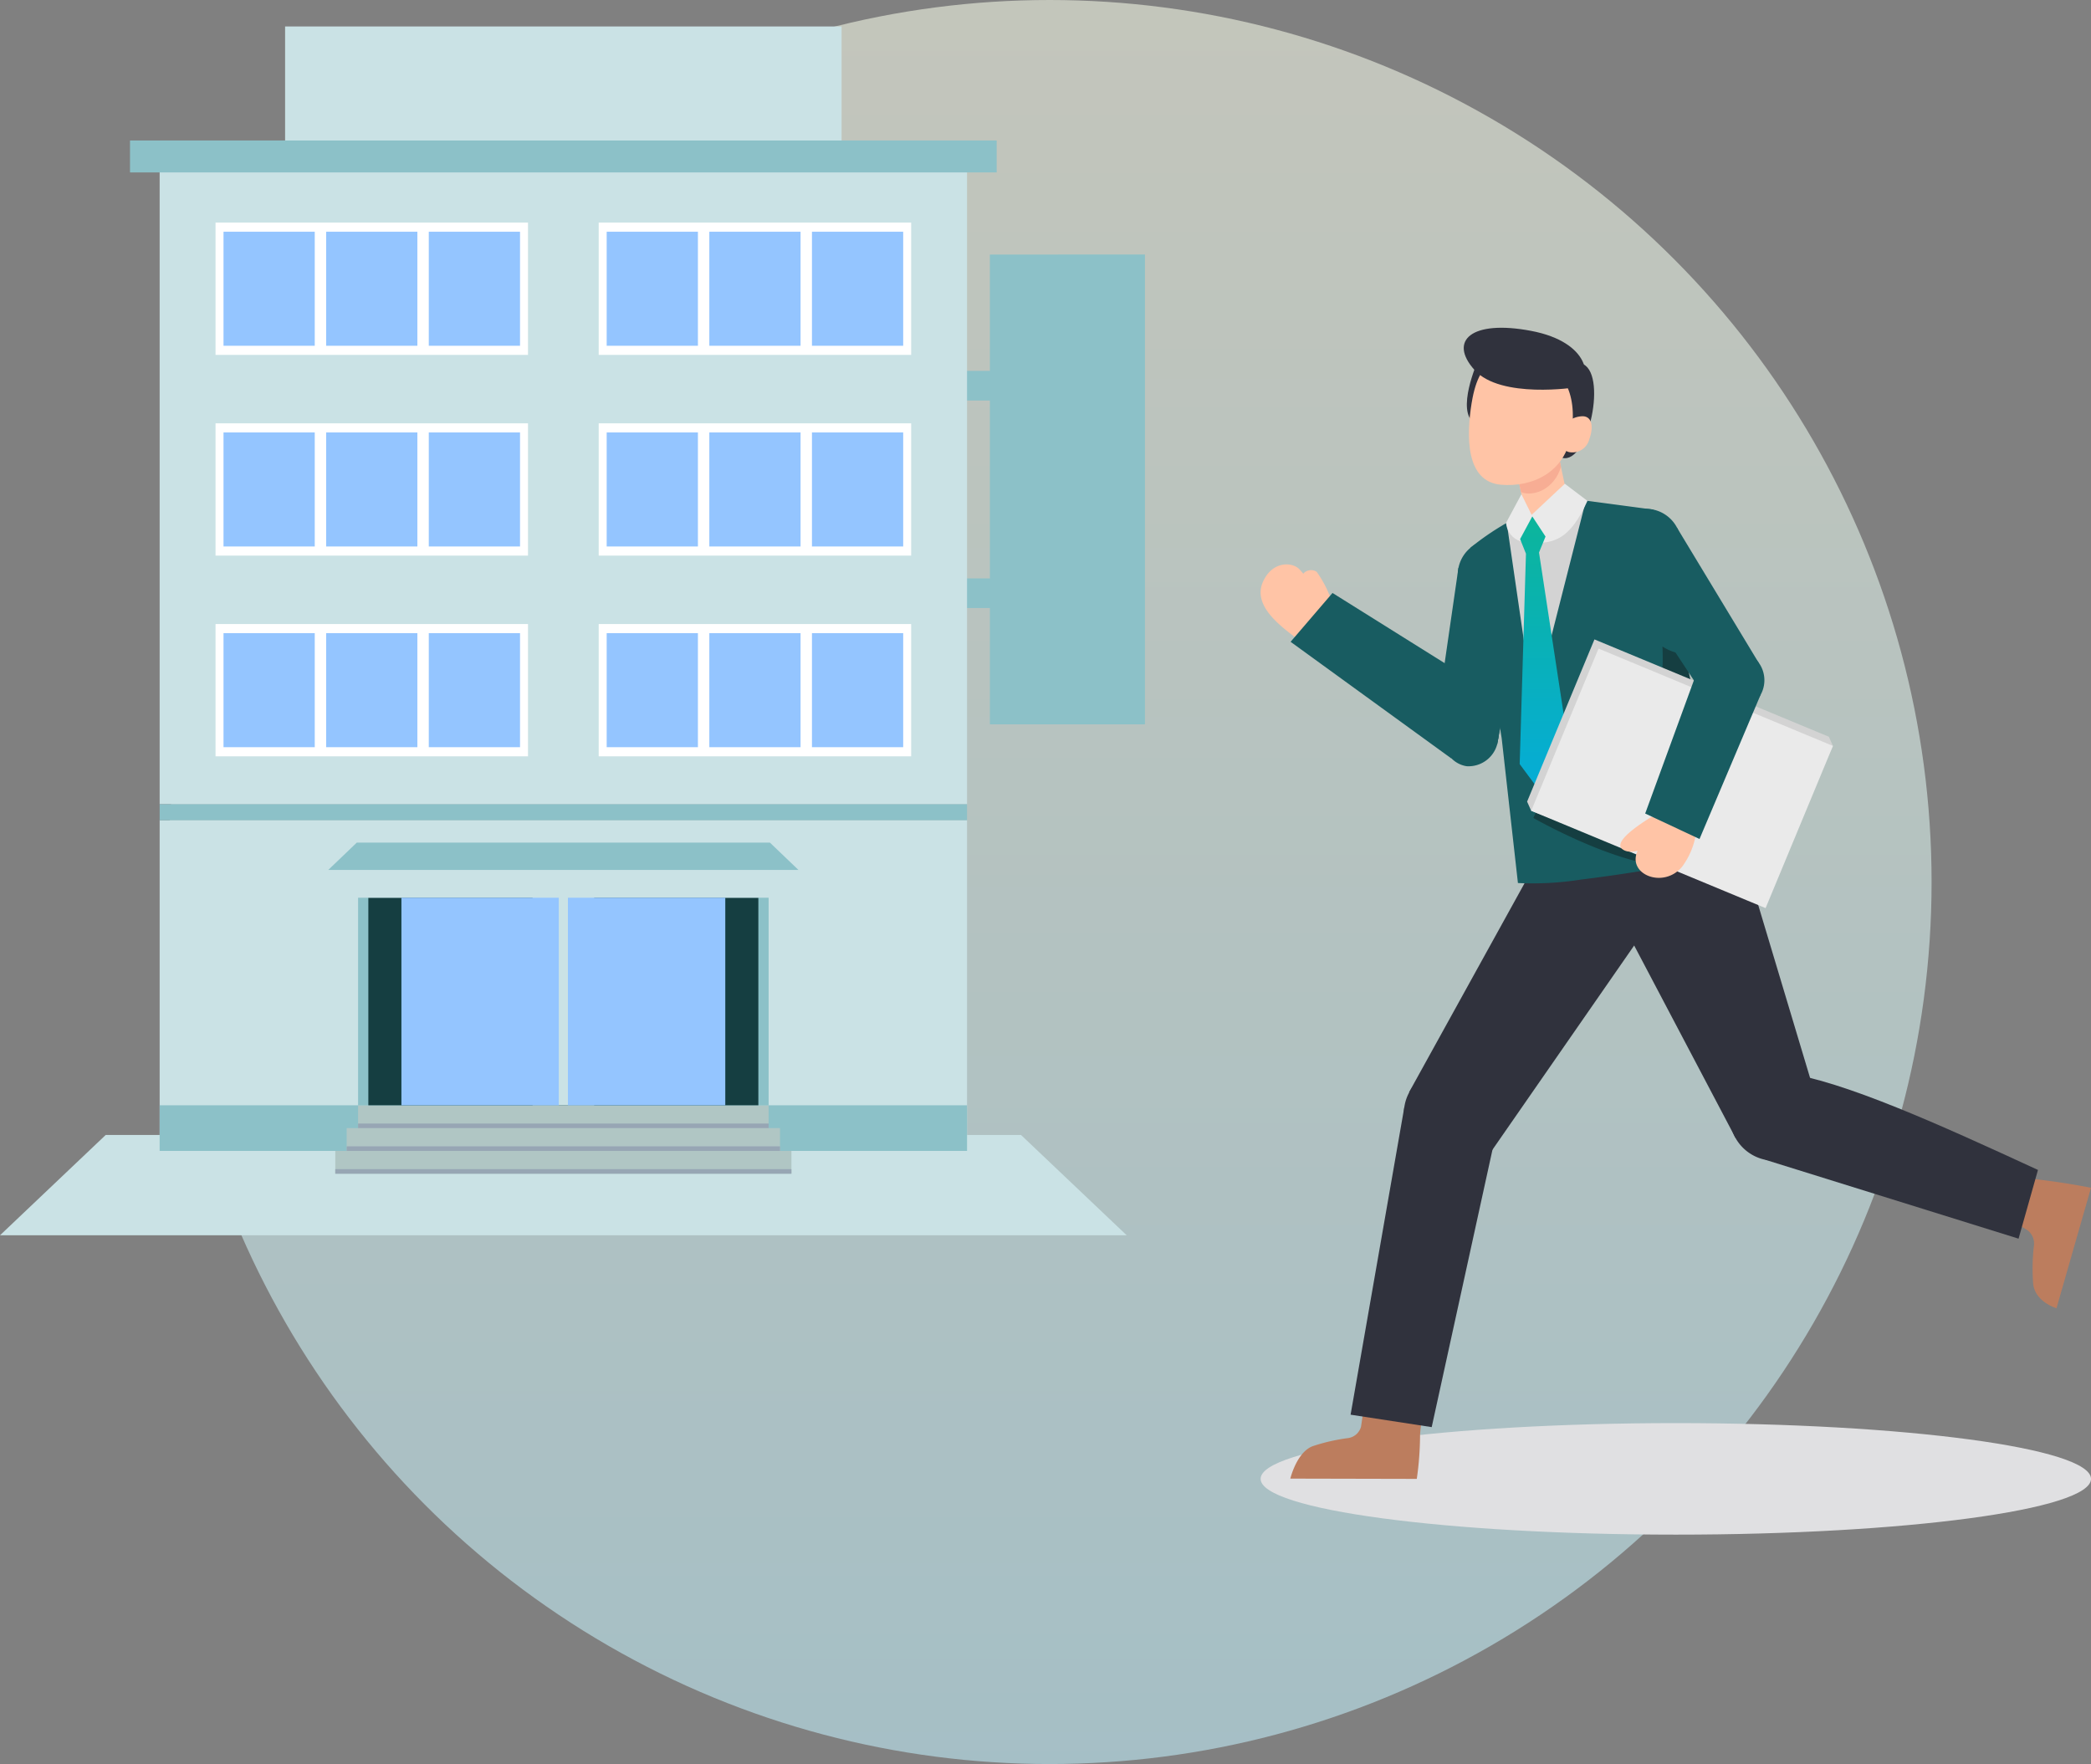 <svg xmlns="http://www.w3.org/2000/svg" xmlns:xlink="http://www.w3.org/1999/xlink" width="237.074" height="200" viewBox="0 0 237.074 200">
  <rect x="0" y="0" width="237.074" height="200" fill="#808080" stroke="none"/>
  <defs>
    <linearGradient id="linear-gradient" x1="0.5" x2="0.5" y2="1" gradientUnits="objectBoundingBox">
      <stop offset="0" stop-color="#fafeeb"/>
      <stop offset="1" stop-color="#c3f2fe"/>
    </linearGradient>
    <clipPath id="clip-path">
      <rect id="長方形_4159" data-name="長方形 4159" width="94.148" height="130.509" fill="none"/>
    </clipPath>
    <linearGradient id="linear-gradient-2" x1="0.5" x2="0.5" y2="1" gradientUnits="objectBoundingBox">
      <stop offset="0" stop-color="#0cb59b"/>
      <stop offset="1" stop-color="#05acd9"/>
    </linearGradient>
  </defs>
  <g id="グループ_3858" data-name="グループ 3858" transform="translate(-185 -2416)">
    <circle id="楕円形_142" data-name="楕円形 142" cx="100" cy="100" r="100" transform="translate(204 2416)" opacity="0.55" fill="url(#linear-gradient)"/>
    <g id="グループ_3592" data-name="グループ 3592" transform="translate(-796 -3103)">
      <g id="グループ_3222" data-name="グループ 3222" transform="translate(981 5522)">
        <path id="パス_18631" data-name="パス 18631" d="M588.9,139.623v13.188h-3.879v3.362H588.9v20.17h-3.879V179.7H588.9v13.188h17.584v-53.27Z" transform="translate(-476.669 -113.764)" fill="#8cc1c8"/>
        <rect id="長方形_4006" data-name="長方形 4006" width="91.541" height="75.25" transform="translate(18.101 12.929)" fill="#cae2e5"/>
        <rect id="長方形_4007" data-name="長方形 4007" width="91.541" height="35.685" transform="translate(18.101 89.989)" fill="#cae2e5"/>
        <rect id="長方形_4008" data-name="長方形 4008" width="91.541" height="1.81" transform="translate(18.101 88.179)" fill="#8cc1c8"/>
        <rect id="長方形_4009" data-name="長方形 4009" width="63.096" height="14.74" transform="translate(32.324)" fill="#cae2e5"/>
        <path id="パス_18632" data-name="パス 18632" d="M11.987,678.566,0,689.944H127.744l-11.987-11.378Z" transform="translate(0 -552.891)" fill="#cae2e5"/>
        <rect id="長方形_4010" data-name="長方形 4010" width="91.541" height="5.172" transform="translate(18.101 122.313)" fill="#8cc1c8"/>
        <rect id="長方形_4011" data-name="長方形 4011" width="46.546" height="2.586" transform="translate(40.599 122.313)" fill="#b0c6c4"/>
        <rect id="長方形_4012" data-name="長方形 4012" width="46.546" height="1.896" transform="translate(40.599 124.382)" fill="#97a6b4"/>
        <rect id="長方形_4013" data-name="長方形 4013" width="49.132" height="2.586" transform="translate(39.306 124.899)" fill="#b0c6c4"/>
        <rect id="長方形_4014" data-name="長方形 4014" width="49.132" height="1.207" transform="translate(39.306 126.968)" fill="#97a6b4"/>
        <rect id="長方形_4015" data-name="長方形 4015" width="51.718" height="2.586" transform="translate(38.013 127.485)" fill="#b0c6c4"/>
        <rect id="長方形_4016" data-name="長方形 4016" width="51.718" height="0.517" transform="translate(38.013 129.554)" fill="#97a6b4"/>
        <rect id="長方形_4017" data-name="長方形 4017" width="46.546" height="24.825" transform="translate(40.599 97.488)" fill="#8cc1c8"/>
        <rect id="長方形_4018" data-name="長方形 4018" width="44.219" height="23.532" transform="translate(41.762 98.781)" fill="#153e41"/>
        <rect id="長方形_4019" data-name="長方形 4019" width="54.045" height="3.103" transform="translate(36.849 95.678)" fill="#cae2e5"/>
        <path id="パス_18633" data-name="パス 18633" d="M254.252,502.728H200.938l3.237-3.1h46.839Z" transform="translate(-163.723 -407.096)" fill="#8cc1c8"/>
        <rect id="長方形_4020" data-name="長方形 4020" width="6.982" height="24.825" transform="translate(60.381 97.488)" fill="#cae2e5"/>
        <rect id="長方形_4021" data-name="長方形 4021" width="17.843" height="23.532" transform="translate(45.512 98.781)" fill="#94c5ff"/>
        <rect id="長方形_4022" data-name="長方形 4022" width="17.843" height="23.532" transform="translate(64.389 98.781)" fill="#94c5ff"/>
        <rect id="長方形_4023" data-name="長方形 4023" width="98.264" height="3.62" transform="translate(14.74 12.929)" fill="#8cc1c8"/>
        <rect id="長方形_4024" data-name="長方形 4024" width="35.427" height="14.998" transform="translate(24.437 67.751)" fill="#fff"/>
        <rect id="長方形_4025" data-name="長方形 4025" width="10.344" height="12.929" transform="translate(25.342 68.785)" fill="#94c5ff"/>
        <rect id="長方形_4026" data-name="長方形 4026" width="10.344" height="12.929" transform="translate(36.978 68.785)" fill="#94c5ff"/>
        <rect id="長方形_4027" data-name="長方形 4027" width="10.344" height="12.929" transform="translate(48.615 68.785)" fill="#94c5ff"/>
        <rect id="長方形_4028" data-name="長方形 4028" width="35.427" height="14.998" transform="translate(67.88 67.751)" fill="#fff"/>
        <rect id="長方形_4029" data-name="長方形 4029" width="10.344" height="12.929" transform="translate(68.785 68.785)" fill="#94c5ff"/>
        <rect id="長方形_4030" data-name="長方形 4030" width="10.344" height="12.929" transform="translate(80.422 68.785)" fill="#94c5ff"/>
        <rect id="長方形_4031" data-name="長方形 4031" width="10.344" height="12.929" transform="translate(92.058 68.785)" fill="#94c5ff"/>
        <rect id="長方形_4032" data-name="長方形 4032" width="35.427" height="14.998" transform="translate(24.437 44.994)" fill="#fff"/>
        <rect id="長方形_4033" data-name="長方形 4033" width="10.344" height="12.929" transform="translate(25.342 46.029)" fill="#94c5ff"/>
        <rect id="長方形_4034" data-name="長方形 4034" width="10.344" height="12.929" transform="translate(36.978 46.029)" fill="#94c5ff"/>
        <rect id="長方形_4035" data-name="長方形 4035" width="10.344" height="12.929" transform="translate(48.615 46.029)" fill="#94c5ff"/>
        <rect id="長方形_4036" data-name="長方形 4036" width="35.427" height="14.998" transform="translate(67.88 44.994)" fill="#fff"/>
        <rect id="長方形_4037" data-name="長方形 4037" width="10.344" height="12.929" transform="translate(68.785 46.029)" fill="#94c5ff"/>
        <rect id="長方形_4038" data-name="長方形 4038" width="10.344" height="12.929" transform="translate(80.422 46.029)" fill="#94c5ff"/>
        <rect id="長方形_4039" data-name="長方形 4039" width="10.344" height="12.929" transform="translate(92.058 46.029)" fill="#94c5ff"/>
        <rect id="長方形_4040" data-name="長方形 4040" width="35.427" height="14.998" transform="translate(24.437 22.239)" fill="#fff"/>
        <rect id="長方形_4041" data-name="長方形 4041" width="10.344" height="12.929" transform="translate(25.342 23.273)" fill="#94c5ff"/>
        <rect id="長方形_4042" data-name="長方形 4042" width="10.344" height="12.929" transform="translate(36.978 23.273)" fill="#94c5ff"/>
        <rect id="長方形_4043" data-name="長方形 4043" width="10.344" height="12.929" transform="translate(48.615 23.273)" fill="#94c5ff"/>
        <rect id="長方形_4044" data-name="長方形 4044" width="35.427" height="14.998" transform="translate(67.88 22.239)" fill="#fff"/>
        <rect id="長方形_4045" data-name="長方形 4045" width="10.344" height="12.929" transform="translate(68.785 23.273)" fill="#94c5ff"/>
        <rect id="長方形_4046" data-name="長方形 4046" width="10.344" height="12.929" transform="translate(80.422 23.273)" fill="#94c5ff"/>
        <rect id="長方形_4047" data-name="長方形 4047" width="10.344" height="12.929" transform="translate(92.058 23.273)" fill="#94c5ff"/>
      </g>
      <g id="グループ_3226" data-name="グループ 3226" transform="translate(1123.927 5556.16)">
        <path id="パス_19199" data-name="パス 19199" d="M0,162.858c0-3.491,21.075-6.322,47.074-6.322s47.074,2.83,47.074,6.322-21.075,6.322-47.074,6.322S0,166.35,0,162.858" transform="translate(0 -32.349)" fill="#e0e0e2"/>
        <g id="グループ_3225" data-name="グループ 3225" clip-path="url(#clip-path)">
          <path id="パス_19005" data-name="パス 19005" d="M37.064,5.8s-2.541,5.7-.341,7.061c1.927,1.192,2.505-7.148.341-7.061" transform="translate(-12.445 -2.016)" fill="#30323d"/>
          <path id="パス_19006" data-name="パス 19006" d="M51.689,16.866c2.981.8,5.228-9.856,2.138-10.71s-4.822,9.408-2.138,10.71" transform="translate(-17.494 -2.121)" fill="#30323d"/>
          <path id="パス_19007" data-name="パス 19007" d="M4.379,41.644A12.179,12.179,0,0,1,6.8,45.473c.57,1.351-1.123,5.269-2.9,3.893S-.94,45.721.277,43.057c1.094-2.393,3.334-2.2,4.1-1.413" transform="translate(0 -14.281)" fill="#ffc4a6"/>
          <path id="パス_19008" data-name="パス 19008" d="M8.728,46.588a4.636,4.636,0,0,1-1.1-1.56c-.2-.787-.916-1.943-.193-2.646a1.18,1.18,0,0,1,1.389-.091A12.488,12.488,0,0,1,10.6,45.85Z" transform="translate(-2.474 -14.626)" fill="#ffc4a6"/>
          <path id="パス_19009" data-name="パス 19009" d="M4.87,48.565a2.142,2.142,0,0,0,1.683,2.6,2.319,2.319,0,0,0,2.507-1.982,2.142,2.142,0,0,0-1.682-2.6A2.319,2.319,0,0,0,4.87,48.565" transform="translate(-1.678 -16.174)" fill="#ffc4a6"/>
          <path id="パス_19010" data-name="パス 19010" d="M34.424,72.629a3.075,3.075,0,0,1-2.532-3.668,3.371,3.371,0,0,1,3.554-2.967,3.075,3.075,0,0,1,2.532,3.668,3.371,3.371,0,0,1-3.554,2.967" transform="translate(-11.063 -22.918)" fill="#185c61"/>
          <path id="パス_19011" data-name="パス 19011" d="M23.424,64.829,5.208,51.61l4.751-5.538L27.126,56.816Z" transform="translate(-1.809 -16.004)" fill="#185c61"/>
          <path id="パス_19012" data-name="パス 19012" d="M68.006,86.058S71.839,94.249,61.563,97s-12.449-3.537-12.449-3.537S41.1,69.649,68.006,86.058" transform="translate(-16.672 -27.89)" fill="#30323d"/>
          <path id="パス_19013" data-name="パス 19013" d="M63.7,91.044A6.666,6.666,0,1,1,71.384,96.5,6.667,6.667,0,0,1,63.7,91.044" transform="translate(-22.093 -28.922)" fill="#30323d"/>
          <path id="パス_19014" data-name="パス 19014" d="M75.651,91.207l8.9,29.671L74.836,123.5,60.487,96.259Z" transform="translate(-21.011 -31.682)" fill="#30323d"/>
          <path id="パス_19015" data-name="パス 19015" d="M130.2,152.731a2.34,2.34,0,1,1,2.894-1.6,2.339,2.339,0,0,1-2.894,1.6" transform="translate(-44.639 -51.459)" fill="#cea27c"/>
          <path id="パス_19016" data-name="パス 19016" d="M131.364,147.639s3.735.309,8.018,1.15l-3.912,13.656s-2.38-.682-2.643-2.725a22.668,22.668,0,0,1,.089-4.425,1.893,1.893,0,0,0-.959-1.837l-1.735-.975Z" transform="translate(-45.234 -51.285)" fill="#bc7d5e"/>
          <path id="パス_19017" data-name="パス 19017" d="M84.992,139.071a5.054,5.054,0,1,1,6.371-3.24,5.054,5.054,0,0,1-6.371,3.24" transform="translate(-28.311 -44.883)" fill="#30323d"/>
          <path id="パス_19018" data-name="パス 19018" d="M89.867,129.42c6.736.956,17.651,5.912,28.723,11.019l-2.2,7.792-28.713-8.944Z" transform="translate(-30.456 -44.956)" fill="#30323d"/>
          <path id="パス_19019" data-name="パス 19019" d="M48.394,91.877a6.271,6.271,0,1,1,1.446,8.75,6.271,6.271,0,0,1-1.446-8.75" transform="translate(-16.403 -31.005)" fill="#30323d"/>
          <path id="パス_19020" data-name="パス 19020" d="M52.36,100.814,34.494,126.561,25.8,118.949,40.171,92.938Z" transform="translate(-8.963 -32.284)" fill="#30323d"/>
          <path id="パス_19021" data-name="パス 19021" d="M20.34,187.633a14.233,14.233,0,0,0-.47,2.861,35.84,35.84,0,0,1-.372,5L5.16,195.462s.709-2.962,2.51-3.668a21.272,21.272,0,0,1,4.053-.929,1.777,1.777,0,0,0,1.454-1.294l.366-2.5Z" transform="translate(-1.792 -64.983)" fill="#bc7d5e"/>
          <path id="パス_19022" data-name="パス 19022" d="M24.9,133.478a4.983,4.983,0,1,1,4.629,5.313,4.983,4.983,0,0,1-4.629-5.313" transform="translate(-8.644 -44.754)" fill="#30323d"/>
          <path id="パス_19023" data-name="パス 19023" d="M24.825,171.684l7.459-34.043-10.565-2.217-6.089,34.85Z" transform="translate(-5.429 -47.042)" fill="#30323d"/>
          <path id="パス_19024" data-name="パス 19024" d="M34.956,43.054a3.964,3.964,0,1,1,5.517,1,3.964,3.964,0,0,1-5.517-1" transform="translate(-11.897 -12.793)" fill="#185c61"/>
          <path id="パス_19025" data-name="パス 19025" d="M40.611,43.555,37.348,61.42l-7.185-.769,2.744-18.944Z" transform="translate(-10.478 -14.488)" fill="#185c61"/>
          <path id="パス_19026" data-name="パス 19026" d="M43.536,46.186c-4.8,3.187-5.151,10.736-3.482,16.746l.357.38Z" transform="translate(-13.599 -16.043)" fill="#185c61"/>
          <path id="パス_19027" data-name="パス 19027" d="M41.825,73.4a35,35,0,0,0,7.08-.38c14.178-1.76,18.858-3.747,18.858-3.747l-5.9-15.908-4.712-22.3L49.7,30.074l-6.822,1.3A30.374,30.374,0,0,0,36.422,35.4l3.559,21.573Z" transform="translate(-12.652 -10.447)" fill="#185c61"/>
          <path id="パス_19028" data-name="パス 19028" d="M69.721,48.28l-3.531-16.7-.246-.033c-.136.033-2.988,2.458-3.118,2.493-1.168,4.313.584,8.095,1.477,10.55a12.208,12.208,0,0,0,5.418,3.693" transform="translate(-21.689 -10.958)" fill="#185c61"/>
          <path id="パス_19029" data-name="パス 19029" d="M64.517,56.219a5.152,5.152,0,0,1-2.5-.846c.074,1.985.035,3.381-.408,4.034l-8.793,3.63L47.377,74.814s14.145,8.078,18.8,4.574l-.048-16.212Z" transform="translate(-16.457 -19.235)" fill="#153e41"/>
          <path id="パス_19030" data-name="パス 19030" d="M51.685,30.417l-8.873,2.519,3,20.58Z" transform="translate(-14.872 -10.566)" fill="#d3d3d3"/>
          <path id="パス_19031" data-name="パス 19031" d="M47.784,16.076l2.116,9.9s.076,4.931-4.522,2.886L42.786,16.741Z" transform="translate(-14.862 -5.584)" fill="#ffc4a6"/>
          <path id="パス_19032" data-name="パス 19032" d="M48.948,21.559c-.734,2.47-3.028,3.418-4.527,2.865L42.884,17.33l5.147-.685Z" transform="translate(-14.896 -5.782)" fill="#f7ad94"/>
          <path id="パス_19033" data-name="パス 19033" d="M49.3,27.1l-3.764,3.526-1.156-2.338-1.741,3.242s.059,2.328,3.02,2.3c2.305-.021,4.179-.268,6.205-4.789Z" transform="translate(-14.81 -9.414)" fill="#eaeaea"/>
          <path id="パス_19034" data-name="パス 19034" d="M47.937,35.057,47.2,36.865l3.473,22.777L48,64.884l-2.992-4.031L45.72,37l-.664-1.656,1.384-2.569Z" transform="translate(-15.636 -11.385)" fill="url(#linear-gradient-2)"/>
          <path id="パス_19035" data-name="パス 19035" d="M36.5,10.327c-.611,3.779-.694,8.94,3.306,9.293,3.534.312,7.281-1.356,7.988-5.729.783-4.848-1.111-7.819-4.4-8.352s-5.968-.917-6.891,4.788" transform="translate(-12.571 -1.826)" fill="#ffc4a6"/>
          <path id="パス_19036" data-name="パス 19036" d="M51.92,17.17a1.632,1.632,0,0,0,1,2.257,1.968,1.968,0,0,0,2.332-1.45c.56-1.564.23-2.681-.88-2.6A2.855,2.855,0,0,0,51.92,17.17" transform="translate(-17.987 -5.34)" fill="#ffc4a6"/>
          <path id="パス_19037" data-name="パス 19037" d="M68.581,36.722a3.989,3.989,0,1,0-5.055,2.5,3.989,3.989,0,0,0,5.055-2.5" transform="translate(-21.124 -10.927)" fill="#185c61"/>
          <path id="パス_19038" data-name="パス 19038" d="M61.792,38.726,71.857,53.981l6.1-3.881L68.685,34.767Z" transform="translate(-21.465 -12.077)" fill="#185c61"/>
          <path id="パス_19039" data-name="パス 19039" d="M81.642,62.623a3.406,3.406,0,1,0-4.36-2.049,3.406,3.406,0,0,0,4.36,2.049" transform="translate(-26.775 -19.457)" fill="#185c61"/>
          <path id="パス_19040" data-name="パス 19040" d="M72.872,83.566,46.757,73.571l-.462-1.04,7.635-18.39L80.507,65.176l.462,1.04Z" transform="translate(-16.081 -18.807)" fill="#d3d3d3"/>
          <rect id="長方形_4158" data-name="長方形 4158" width="19.912" height="28.776" transform="translate(30.676 54.765) rotate(-67.453)" fill="#eaeaea"/>
          <path id="パス_19041" data-name="パス 19041" d="M71.153,86.043a8.53,8.53,0,0,1-1.628,4.519c-2.118,2.618-6.325.9-5.072-1.771,0,0-1.192.362-1.812-.258-.54-.54.294-1.675,3.441-3.622Z" transform="translate(-21.707 -29.495)" fill="#ffc4a6"/>
          <path id="パス_19042" data-name="パス 19042" d="M64,31.442c-2.513-.215-4.7,1.7-3.993,6.032a13.335,13.335,0,0,0,3.4,7.073c-.928-3.517-4.209-10,.589-13.1" transform="translate(-20.798 -10.916)" fill="#185c61"/>
          <path id="パス_19043" data-name="パス 19043" d="M48,6.755S39.483,8.1,36.506,4.786,36.13-.931,42.912.35,49.957,6,48,6.755" transform="translate(-12.257 0)" fill="#30323d"/>
          <path id="パス_19044" data-name="パス 19044" d="M72.786,59.342,66.809,75.688l6.158,2.888L79.91,62.187Z" transform="translate(-23.207 -20.613)" fill="#185c61"/>
        </g>
      </g>
    </g>
  </g>
</svg>
